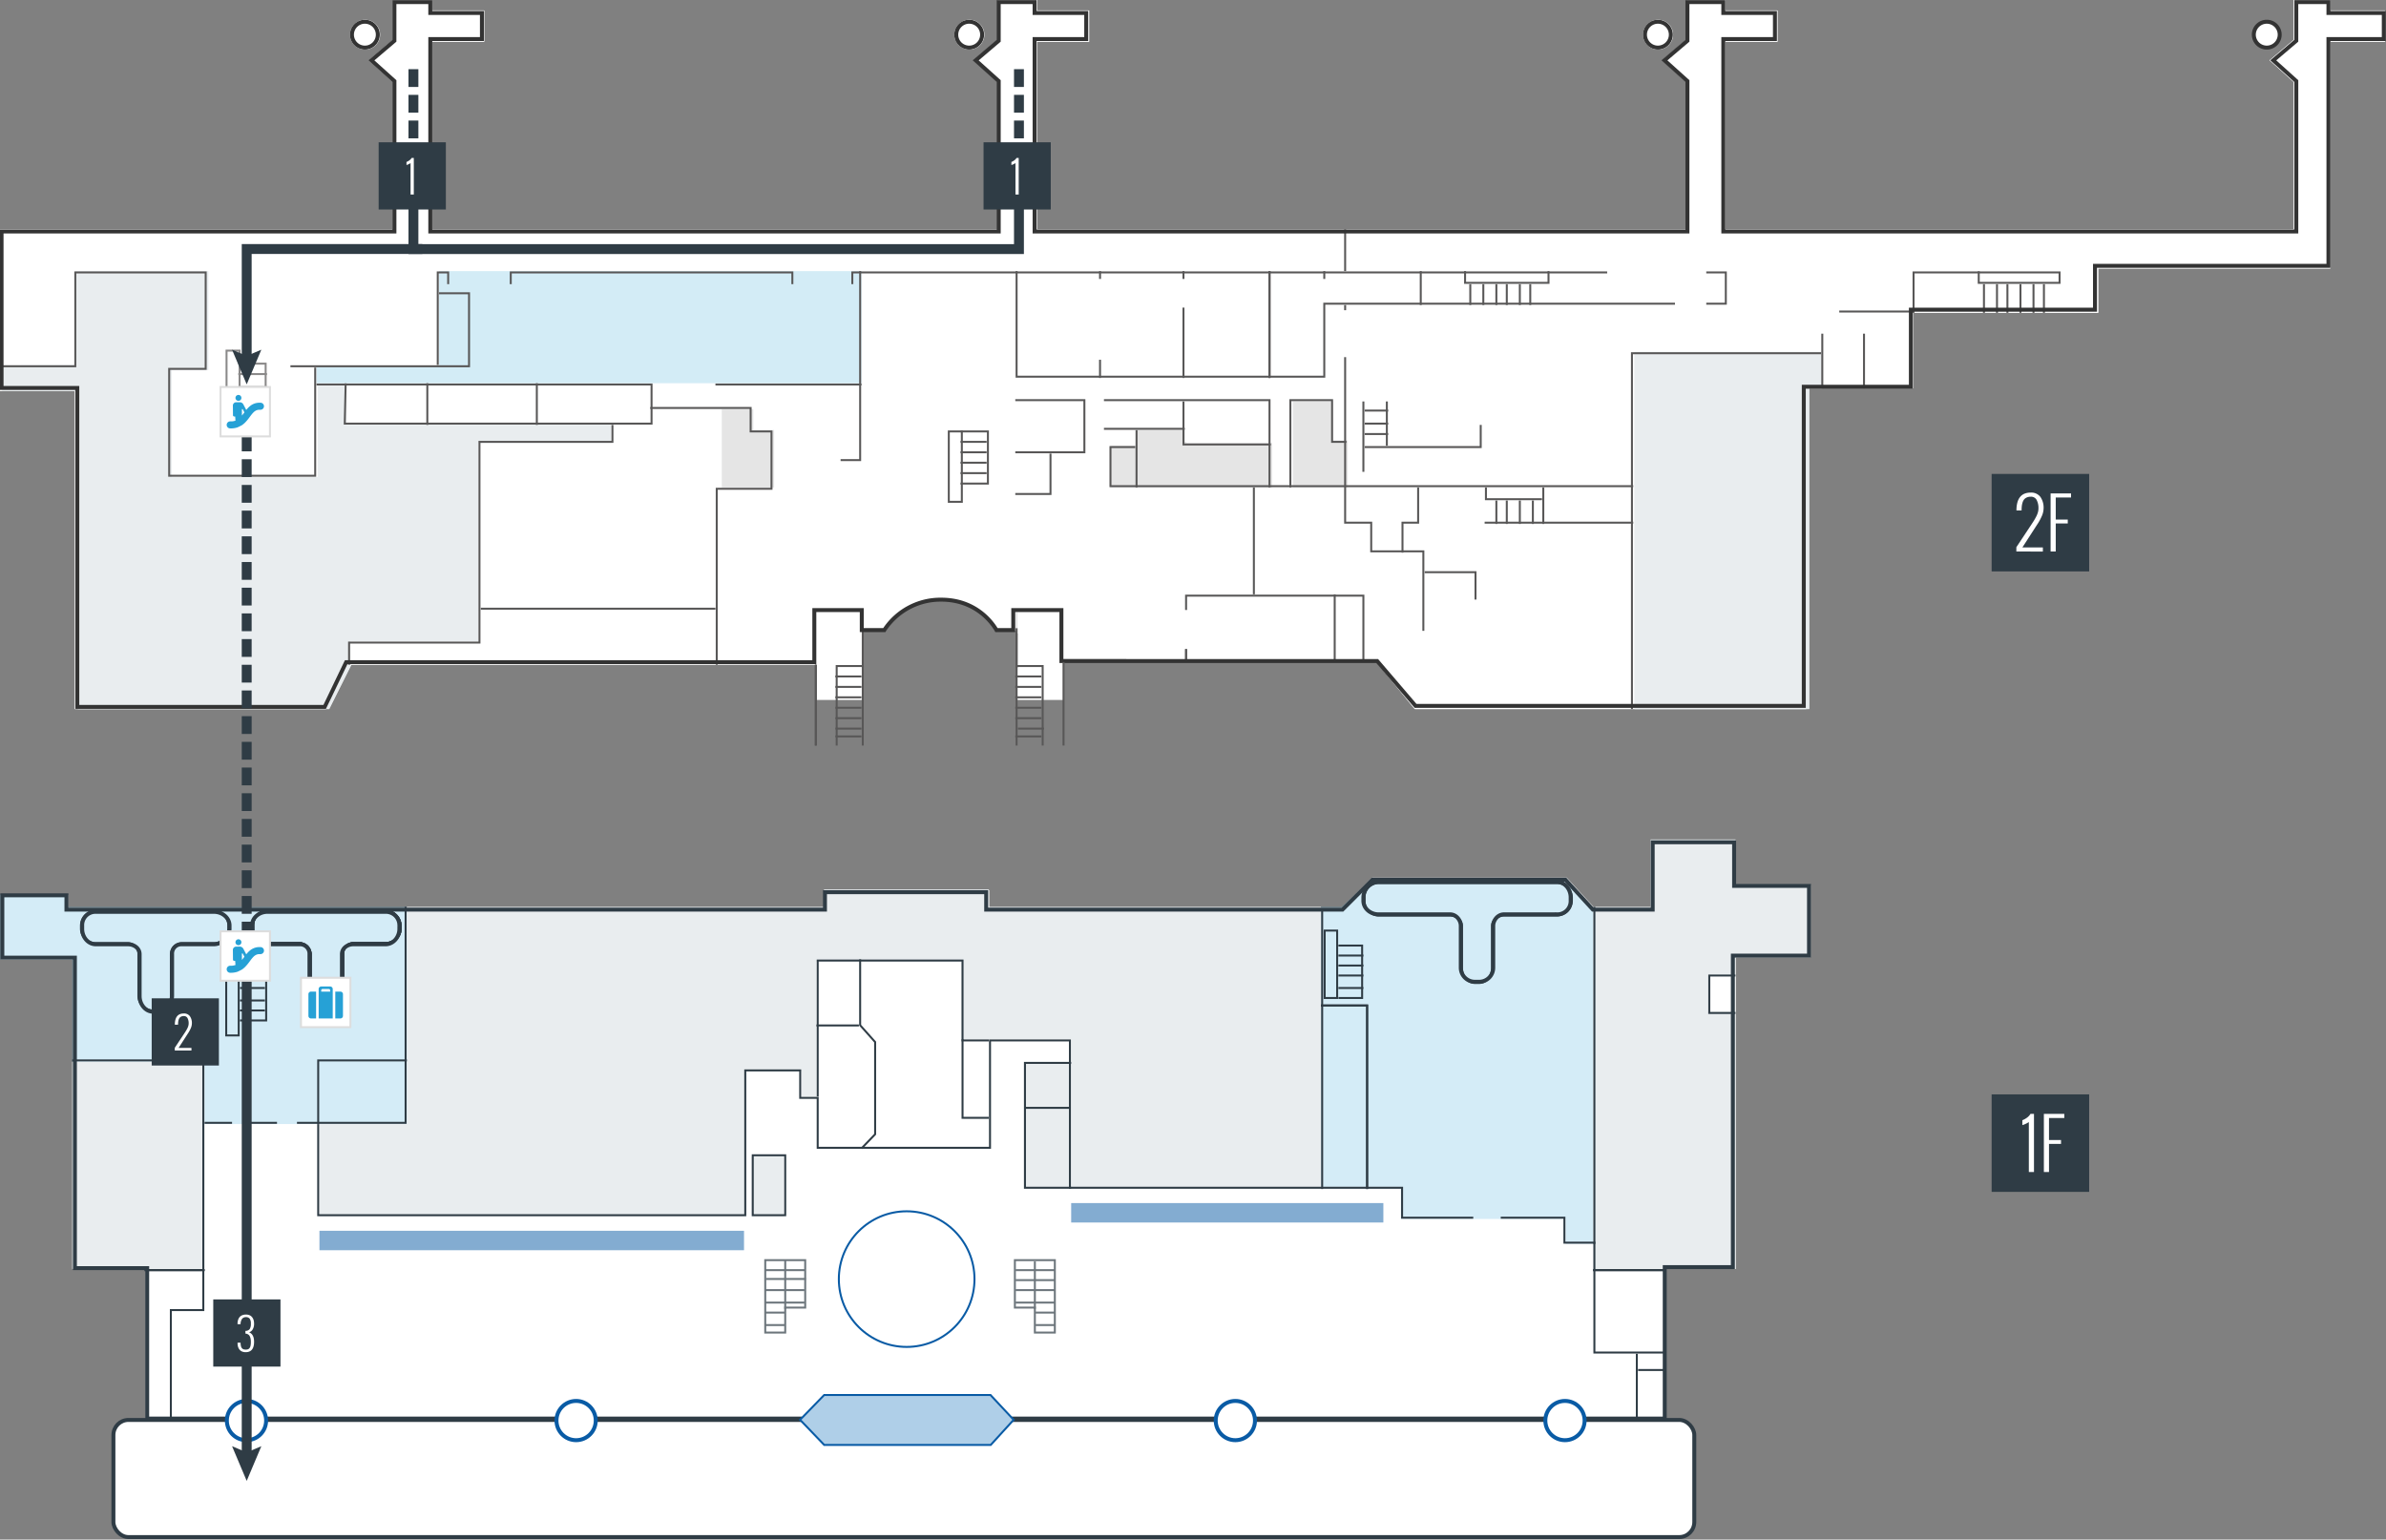<svg xmlns="http://www.w3.org/2000/svg" xmlns:xlink="http://www.w3.org/1999/xlink" viewBox="0 0 1207 779"><rect x="0" y="0" width="1207" height="779" fill="#808080" stroke="none"/><defs><style>.cls-1,.cls-10,.cls-15,.cls-3,.cls-4{fill:#fff;}.cls-1{stroke:#ddd;}.cls-1,.cls-10,.cls-11,.cls-13,.cls-14,.cls-15,.cls-18,.cls-20,.cls-21,.cls-4,.cls-9{stroke-miterlimit:10;}.cls-17,.cls-2,.cls-22{fill:#26a1d6;}.cls-10,.cls-13,.cls-20,.cls-21,.cls-4,.cls-9{stroke:#2f3c45;}.cls-5{fill:#e9edef;}.cls-17,.cls-6{opacity:0.2;}.cls-7{fill:#095ba5;opacity:0.5;}.cls-8{fill:#2f3c45;}.cls-11,.cls-13,.cls-18,.cls-20,.cls-21,.cls-9{fill:none;}.cls-10,.cls-13,.cls-15{stroke-width:2px;}.cls-11,.cls-14,.cls-15{stroke:#095ba5;}.cls-12{opacity:0.7;}.cls-14{fill:#afcfe8;}.cls-16{fill:#e5e5e5;}.cls-18{stroke:#585757;}.cls-19{fill:#333;}.cls-20,.cls-21{stroke-width:5px;}.cls-20{stroke-dasharray:9 4;}.cls-22{fill-rule:evenodd;}</style><symbol id="エスカレーター" data-name="エスカレーター" viewBox="0 0 26 26"><rect class="cls-1" x="0.5" y="0.5" width="25" height="25"/><path class="cls-2" d="M9.562,7.526A1.5,1.5,0,1,0,8.053,6.044,1.5,1.5,0,0,0,9.562,7.526Z"/><path class="cls-2" d="M20.655,8.47h-.447A7.519,7.519,0,0,0,17.369,9,7.78,7.78,0,0,0,15.4,10.176a11.227,11.227,0,0,0-1.342,1.3c-.192.217-.375.437-.553.658l-1.47-2.814a2.028,2.028,0,0,0-1.816-1.089l-.665.006-1.311.012a1.681,1.681,0,0,0-1.5,1.527L6.79,14.8a.656.656,0,0,0,.662.65l.458,0,.141,2.092a6.769,6.769,0,0,1-2.305.371h-.4a1.779,1.779,0,0,0,0,3.557h.4A10.448,10.448,0,0,0,9,20.972c.462-.151,2.21-1.065,2.291-1.12a10.973,10.973,0,0,0,1.584-1.3,21.29,21.29,0,0,0,2.1-2.481l.308-.414c.339-.456.659-.886.977-1.28a11.6,11.6,0,0,1,.91-1.019,4.943,4.943,0,0,1,1.363-.981,3.889,3.889,0,0,1,1.684-.348h.436a1.779,1.779,0,1,0,0-3.557Zm-8.192,5.021-.281.377c-.272.364-.56.74-.856,1.1L11.3,11.926a.244.244,0,0,1,.459-.115l.808,1.544Z"/></symbol></defs><title>domestic_arrival</title><g id="フロア"><polygon class="cls-3" points="73.575 719.095 73.575 642.136 36.949 642.136 36.949 485.693 0.323 485.693 0.323 452.891 34.423 452.891 34.423 459.199 417.102 459.199 417.102 450.367 500.458 450.367 500.458 459.199 678.91 459.199 694.06 444.059 792.537 444.059 806.425 459.199 835.144 459.199 835.144 425.135 878.085 425.135 878.085 447.844 915.974 447.844 915.974 484.431 878.085 484.431 878.085 642.136 842.722 642.136 842.722 719.095 513.057 719.095 501.472 731.712 417.228 731.712 405.044 719.095 73.575 719.095"/><circle class="cls-4" cx="124.691" cy="718.803" r="9.932"/><circle class="cls-3" cx="291.436" cy="718.803" r="9.932"/><circle class="cls-3" cx="624.926" cy="718.803" r="9.932"/><circle class="cls-3" cx="791.67" cy="718.803" r="9.932"/><rect class="cls-5" x="36.527" y="537.196" width="66.958" height="104.859"/><polygon class="cls-5" points="205.818 458.867 205.818 568.78 161.6 568.78 161.6 615.524 377.636 615.524 377.636 542.249 405.43 542.249 405.43 554.883 413.01 554.883 413.01 486.661 486.285 486.661 486.285 525.825 541.873 525.825 541.873 601.627 668.21 601.627 668.21 458.867 500.182 458.867 500.182 450.023 416.8 450.023 416.8 458.867 205.818 458.867"/><polygon class="cls-5" points="834.974 424.756 834.974 458.867 805.916 458.867 805.916 642.055 877.928 642.055 877.928 484.134 915.829 484.134 915.829 447.497 877.928 447.497 877.928 424.756 834.974 424.756"/><rect class="cls-3" x="864.031" y="492.978" width="13.897" height="18.95"/><g class="cls-6"><polygon class="cls-2" points="-0.111 452.55 -0.111 485.398 36.527 485.398 36.527 537.196 103.485 537.196 103.485 568.78 205.818 568.78 205.818 458.867 34 458.867 34 452.55 -0.111 452.55"/><polygon class="cls-2" points="693.846 444.97 678.691 458.867 668.21 458.867 668.21 601.627 708.637 601.627 708.637 616.788 792.019 616.788 792.019 629.421 805.916 629.421 805.916 459.275 791.611 444.97 693.846 444.97"/></g><polygon class="cls-3" points="434.487 518.759 443.331 527.266 443.331 573.93 435.889 581.413 413.01 581.413 413.01 486.661 434.487 486.661 434.487 518.759"/><polygon class="cls-3" points="433.487 486.661 485.285 486.661 485.285 566.253 499.182 566.253 499.182 581.413 435.172 581.413 442.331 573.93 442.331 527.266 433.487 518.759 433.487 486.661"/><rect class="cls-5" x="380.162" y="585.204" width="16.424" height="30.321"/><rect class="cls-5" x="517.869" y="537.196" width="24.004" height="64.432"/><rect class="cls-3" x="828.657" y="685.009" width="13.897" height="34.111"/><rect class="cls-7" x="161.6" y="622.779" width="214.772" height="9.831"/><rect class="cls-7" x="541.873" y="608.756" width="157.921" height="9.831"/><path class="cls-8" d="M876.23,427.177v22.1h37.888v33.256H875.6V640.149H841.135V716.8H511.9l-.6.661-10.992,12.2h-82.52l-11.6-12.242-.592-.625H75.455V640.66H38.888v-157.1H2.178V454.025H32.607v7.25H418.326v-8.84h79.555v8.84H679.519l.586-.586,14.569-14.569h96.8l13.3,14.506.594.649h31.673v-34.1H876.23m2-2H835.039v34.1H806.246L792.354,444.12H693.846l-15.155,15.155H499.881v-8.84H416.326v8.84H34.608v-7.25H.178v33.533h36.71v157.1H73.455V718.8H404.738l12.188,12.866H501.2L512.785,718.8h330.35V642.149H877.6V484.534h38.519V447.278H878.23v-22.1Z"/><line class="cls-9" x1="677.053" y1="493.61" x2="689.687" y2="493.61"/><line class="cls-9" x1="677.053" y1="499.926" x2="689.687" y2="499.926"/><line class="cls-9" x1="677.053" y1="488.556" x2="689.687" y2="488.556"/><line class="cls-9" x1="677.053" y1="483.503" x2="689.687" y2="483.503"/><polyline class="cls-9" points="677.053 478.449 689.055 478.449 689.055 504.98 677.053 504.98"/><rect class="cls-9" x="670.105" y="470.869" width="6.317" height="34.111"/><line class="cls-9" x1="121.383" y1="499.926" x2="134.016" y2="499.926"/><line class="cls-9" x1="117.382" y1="494.873" x2="130.016" y2="494.873"/><line class="cls-9" x1="121.383" y1="506.243" x2="134.016" y2="506.243"/><line class="cls-9" x1="121.383" y1="511.297" x2="134.016" y2="511.297"/><polyline class="cls-9" points="121.383 516.35 134.648 516.35 134.648 489.819 121.383 489.819"/><rect class="cls-9" x="114.434" y="489.819" width="6.317" height="34.111"/><polyline class="cls-9" points="36.527 536.564 102.854 536.564 102.854 662.901 86.43 662.901 86.43 719.12"/><line class="cls-9" x1="73.165" y1="642.687" x2="103.485" y2="642.687"/><polyline class="cls-9" points="150.23 568.148 205.186 568.148 205.186 458.867"/><line class="cls-9" x1="126.226" y1="568.148" x2="140.123" y2="568.148"/><line class="cls-9" x1="103.485" y1="568.148" x2="117.382" y2="568.148"/><polyline class="cls-9" points="205.818 536.564 160.968 536.564 160.968 568.78"/><polyline class="cls-9" points="759.172 616.156 791.388 616.156 791.388 628.79 806.548 628.79 806.548 684.378 842.554 684.378"/><polyline class="cls-9" points="160.968 568.78 160.968 614.893 377.004 614.893 377.004 541.617 404.798 541.617 404.798 555.514 413.642 555.514 413.642 580.782 500.814 580.782 500.814 526.457 541.241 526.457 541.241 600.996 709.269 600.996 709.269 616.156 745.275 616.156"/><polyline class="cls-9" points="413.642 554.883 413.642 486.029 486.917 486.029 486.917 526.457 500.182 526.457"/><polyline class="cls-9" points="500.182 565.621 486.917 565.621 486.917 525.825"/><polyline class="cls-9" points="435.119 485.398 435.119 518.759 442.699 527.266 442.699 573.93 435.812 581.087"/><line class="cls-9" x1="413.01" y1="518.877" x2="434.487" y2="518.877"/><polyline class="cls-9" points="541.873 537.827 518.501 537.827 518.501 561.045 518.501 600.996 541.873 600.996"/><line class="cls-9" x1="541.389" y1="560.568" x2="518.389" y2="560.568"/><line class="cls-9" x1="668.841" y1="459.631" x2="668.841" y2="601.627"/><polyline class="cls-9" points="691.582 601.627 691.582 508.77 668.21 508.77"/><line class="cls-9" x1="806.548" y1="458.867" x2="806.548" y2="629.421"/><line class="cls-9" x1="805.916" y1="642.687" x2="842.554" y2="642.687"/><polyline class="cls-9" points="828.025 685.009 828.025 693.298 828.025 719.12"/><line class="cls-9" x1="842.554" y1="693.221" x2="828.657" y2="693.221"/><rect class="cls-10" x="57.373" y="718.489" width="799.71" height="59.268" rx="7.614" ry="7.614"/><polyline class="cls-9" points="877.928 493.61 864.663 493.61 864.663 512.56 877.928 512.56"/><circle class="cls-11" cx="458.653" cy="647.227" r="34.31"/><path class="cls-9" d="M108.275,460.762H48.513a7.761,7.761,0,0,0-7.564,7.583v1.716a7.37,7.37,0,0,0,7.564,7.125H64.791a5.42,5.42,0,0,1,5.215,5.62v21.238a7.446,7.446,0,0,0,7.529,7.253h1.716a7.144,7.144,0,0,0,7.178-7.253V482.806A5.716,5.716,0,0,1,92,477.186h16.278a7.065,7.065,0,0,0,7.213-7.125v-1.716A7.46,7.46,0,0,0,108.275,460.762Z"/><path class="cls-9" d="M194.979,460.762H135.217a7.363,7.363,0,0,0-7.1,7.583v1.716a6.968,6.968,0,0,0,7.1,7.125h16.278a5.82,5.82,0,0,1,5.683,5.62v21.238a7.047,7.047,0,0,0,7.061,7.253h1.716a7.55,7.55,0,0,0,7.646-7.253V482.806c0-3,2.1-5.62,5.1-5.62h16.278c4.042,0,7.681-3.083,7.681-7.125v-1.716A7.865,7.865,0,0,0,194.979,460.762Z"/><path class="cls-9" d="M194.979,460.762H135.217a7.363,7.363,0,0,0-7.1,7.583v1.716a6.968,6.968,0,0,0,7.1,7.125h16.278a5.82,5.82,0,0,1,5.683,5.62v21.238a7.047,7.047,0,0,0,7.061,7.253h1.716a7.55,7.55,0,0,0,7.646-7.253V482.806c0-3,2.1-5.62,5.1-5.62h16.278c4.042,0,7.681-3.083,7.681-7.125v-1.716A7.865,7.865,0,0,0,194.979,460.762Z"/><path class="cls-9" d="M787.562,446.865H697.369a6.961,6.961,0,0,0-7.051,7.161v1.716a7.293,7.293,0,0,0,7.051,7.546h36.21c3,0,6.011,2.2,6.011,5.2v21.238c0,4.042,2.692,7.675,6.734,7.675h1.716c4.042,0,6.71-3.633,6.71-7.675V468.487c0-3,3.038-5.2,6.035-5.2h26.777a7.775,7.775,0,0,0,7.616-7.546v-1.716A7.446,7.446,0,0,0,787.562,446.865Z"/><g class="cls-12"><line class="cls-9" x1="387.451" y1="647.157" x2="407.665" y2="647.157"/><line class="cls-9" x1="387.055" y1="642.687" x2="407.269" y2="642.687"/><line class="cls-9" x1="386.742" y1="652.794" x2="406.956" y2="652.794"/><line class="cls-9" x1="386.742" y1="659.11" x2="406.956" y2="659.11"/><line class="cls-9" x1="386.742" y1="664.164" x2="396.849" y2="664.164"/><line class="cls-9" x1="386.742" y1="670.481" x2="396.849" y2="670.481"/><polygon class="cls-9" points="397.218 661.637 407.325 661.637 407.325 637.633 387.111 637.633 387.111 674.271 397.218 674.271 397.218 661.637"/><line class="cls-9" x1="397.218" y1="637.792" x2="397.218" y2="662.269"/></g><g class="cls-12"><line class="cls-9" x1="533.976" y1="647.74" x2="513.763" y2="647.74"/><line class="cls-9" x1="533.976" y1="642.687" x2="513.763" y2="642.687"/><line class="cls-9" x1="533.976" y1="652.794" x2="513.763" y2="652.794"/><line class="cls-9" x1="533.976" y1="659.11" x2="513.763" y2="659.11"/><line class="cls-9" x1="533.976" y1="664.164" x2="523.87" y2="664.164"/><line class="cls-9" x1="533.976" y1="670.481" x2="523.87" y2="670.481"/><polygon class="cls-9" points="523.501 661.637 513.394 661.637 513.394 637.633 533.608 637.633 533.608 674.271 523.501 674.271 523.501 661.637"/><line class="cls-9" x1="523.501" y1="638.265" x2="523.501" y2="662.269"/></g><line class="cls-9" x1="73.165" y1="642.687" x2="103.485" y2="642.687"/><polyline class="cls-9" points="691.582 601.627 691.582 508.77 668.21 508.77"/><line class="cls-9" x1="805.916" y1="642.687" x2="842.554" y2="642.687"/><path class="cls-13" d="M108.275,461.394H48.513a6.692,6.692,0,0,0-6.932,6.951v1.716c0,4.042,2.89,7.756,6.932,7.756H64.791c3,0,5.847,1.992,5.847,4.988v21.238c0,4.042,2.856,7.885,6.9,7.885h1.716a8.254,8.254,0,0,0,7.81-7.885V482.806A4.667,4.667,0,0,1,92,477.818h16.278a8.168,8.168,0,0,0,7.844-7.756v-1.716C116.119,464.3,112.317,461.394,108.275,461.394Z"/><path class="cls-9" d="M194.979,460.762H135.217a7.363,7.363,0,0,0-7.1,7.583v1.716a6.968,6.968,0,0,0,7.1,7.125h16.278a5.82,5.82,0,0,1,5.683,5.62v21.238a7.047,7.047,0,0,0,7.061,7.253h1.716a7.55,7.55,0,0,0,7.646-7.253V482.806c0-3,2.1-5.62,5.1-5.62h16.278c4.042,0,7.681-3.083,7.681-7.125v-1.716A7.865,7.865,0,0,0,194.979,460.762Z"/><path class="cls-13" d="M194.979,461.394H135.217c-4.042,0-7.728,2.909-7.728,6.951v1.716a8.062,8.062,0,0,0,7.728,7.756h16.278a4.759,4.759,0,0,1,5.052,4.988v21.238a8.149,8.149,0,0,0,7.693,7.885h1.716c4.042,0,7.015-3.843,7.015-7.885V482.806c0-3,2.734-4.988,5.73-4.988h16.278c4.042,0,7.049-3.714,7.049-7.756v-1.716A6.787,6.787,0,0,0,194.979,461.394Z"/><path class="cls-13" d="M787.562,446.233H697.369a8.055,8.055,0,0,0-7.682,7.793v1.716c0,4.042,3.64,6.915,7.682,6.915h36.21c3,0,5.379,2.833,5.379,5.83v21.238a7.129,7.129,0,0,0,7.366,7.043h1.716a7.108,7.108,0,0,0,7.342-7.043V468.487c0-3,2.407-5.83,5.4-5.83h26.777a6.7,6.7,0,0,0,6.984-6.915v-1.716C794.546,449.984,791.6,446.233,787.562,446.233Z"/><polygon class="cls-14" points="512.785 718.413 501.046 705.855 416.928 705.855 404.738 718.413 416.926 731.122 501.197 731.122 512.785 718.413"/><rect class="cls-9" x="380.794" y="584.572" width="16.424" height="30.321"/><circle class="cls-15" cx="124.691" cy="718.803" r="9.932"/><circle class="cls-15" cx="291.436" cy="718.803" r="9.932"/><circle class="cls-15" cx="624.926" cy="718.803" r="9.932"/><circle class="cls-15" cx="791.67" cy="718.803" r="9.932"/><rect class="cls-3" x="412.605" y="307.047" width="23.631" height="47.13"/><rect class="cls-3" x="514.306" y="307.047" width="23.631" height="47.13"/><circle class="cls-3" cx="1146.681" cy="17.542" r="6.801"/><path class="cls-3" d="M1178.707,5.281V.005h-18.466V20.163l-12.175,10.35,12.175,10.956v74.609H872.7V21.109h26.38V5.281H872.7V.005H852.91V20.163l-12.175,10.35L852.91,41.469v74.609H524.474V21.109h26.38V5.281h-26.38V.005H504.689V20.163l-12.175,10.35,12.175,10.956v74.609H218.462V21.109h26.38V5.281h-26.38V.005H198.677V20.163L186.5,30.513l12.175,10.956v74.609H-.494v81.779H37.757v160.92H164.878l10.871-22.423H412.358v-26.38h22.423v9.233h13.124a32.987,32.987,0,0,1,28.241-15.391c19.725,0,27.345,15.391,27.345,15.391h10.431v-9.233h22.423v25.061H696.2l19.418,23.742h197.97V196.539h54.08V158.287h93.65V135.864h117.393V21.109h27.7V5.281Z"/><circle class="cls-3" cx="838.678" cy="17.542" r="7.542"/><circle class="cls-3" cx="490.282" cy="17.542" r="7.542"/><circle class="cls-3" cx="184.584" cy="17.542" r="7.542"/><path class="cls-3" d="M1178.874,5.281V.005h-18.466V20.163l-12.175,10.35,12.175,10.956v74.609H872.862V21.109h26.38V5.281h-26.38V.005H853.076V20.163L840.9,30.513l12.175,10.956v74.609H524.641V21.109h26.38V5.281h-26.38V.005H504.856V20.163l-12.175,10.35,12.175,10.956v74.609H218.629V21.109h26.38V5.281h-26.38V.005H198.844V20.163l-12.175,10.35,12.175,10.956v74.609H-.328v81.779H37.924v160.92H165.045l10.871-22.423H412.525v-26.38h22.423v9.233h13.124a32.987,32.987,0,0,1,28.241-15.391c19.725,0,27.345,15.391,27.345,15.391h10.431v-9.233h22.423v25.061H696.364l19.418,23.742h197.97V196.539h54.08V158.287h93.65V135.864h117.393V21.109h27.7V5.281Z"/><circle class="cls-3" cx="838.845" cy="17.542" r="7.542"/><circle class="cls-3" cx="490.448" cy="17.542" r="7.542"/><circle class="cls-3" cx="184.75" cy="17.542" r="7.542"/><polygon class="cls-5" points="1.152 184.801 1.152 197.858 39.404 197.858 39.404 358.778 166.525 358.778 177.9 336.057 177.9 324.483 243.851 324.483 243.851 224.238 309.802 224.238 309.802 215.005 175.262 215.005 175.262 195.22 160.753 195.22 160.753 241.385 86.888 241.385 86.888 187.306 105.354 187.306 105.354 137.183 38.085 137.183 38.085 184.667 1.152 184.801"/><polygon class="cls-5" points="574.925 225.557 561.734 225.557 561.734 246.661 643.513 246.661 643.513 224.238 599.986 224.238 599.986 217.643 574.925 217.643 574.925 225.557"/><polygon class="cls-5" points="654.066 203.134 654.066 246.661 681.765 246.661 681.765 222.919 673.851 222.919 673.851 203.134 654.066 203.134"/><polygon class="cls-5" points="826.857 178.072 921.826 178.072 921.826 196.539 915.231 196.539 915.231 358.778 826.857 358.778 826.857 178.072"/><polygon class="cls-5" points="365.201 207.091 365.201 246.661 391.581 246.661 391.581 217.643 381.029 217.643 381.029 207.091 365.201 207.091"/><polygon class="cls-5" points="1.152 184.801 1.152 197.858 39.404 197.858 39.404 358.778 166.525 358.778 177.9 336.057 177.9 324.483 243.851 324.483 243.851 224.238 309.802 224.238 309.802 215.005 175.262 215.005 175.262 195.22 160.753 195.22 160.753 241.385 86.888 241.385 86.888 187.306 105.354 187.306 105.354 137.183 38.085 137.183 38.085 184.667 1.152 184.801"/><polygon class="cls-16" points="574.925 225.557 561.734 225.557 561.734 246.661 643.513 246.661 643.513 224.238 599.986 224.238 599.986 217.643 574.925 217.643 574.925 225.557"/><polygon class="cls-16" points="654.066 203.134 654.066 246.661 681.765 246.661 681.765 222.919 673.851 222.919 673.851 203.134 654.066 203.134"/><polygon class="cls-5" points="826.857 178.072 921.826 178.072 921.826 196.539 915.231 196.539 915.231 358.778 826.857 358.778 826.857 178.072"/><polygon class="cls-16" points="365.201 207.091 365.201 246.661 391.581 246.661 391.581 217.643 381.029 217.643 381.029 207.091 365.201 207.091"/><polygon class="cls-17" points="160.107 185.434 160.107 193.901 435.781 193.901 435.781 137.183 222.101 137.183 222.101 185.462 160.107 185.434"/><polygon class="cls-3" points="241.886 308.655 241.886 324.483 177.254 324.483 177.254 336.354 361.916 336.354 361.916 308.655 241.886 308.655"/><polygon class="cls-3" points="328.941 207.091 364.554 207.091 364.554 246.661 361.916 246.661 361.916 308.655 241.886 308.655 241.886 224.238 309.156 224.238 309.156 215.005 328.941 215.005 328.941 207.091"/><polygon class="cls-3" points="513.603 136.523 513.603 190.603 670.566 190.603 670.566 153.671 718.051 153.671 718.051 136.523 513.603 136.523"/><rect class="cls-3" x="599.34" y="202.474" width="43.528" height="21.104"/><polyline class="cls-18" points="825.551 358.778 825.551 178.732 921.18 178.732"/><line class="cls-18" x1="921.839" y1="168.839" x2="921.839" y2="196.539"/><line class="cls-18" x1="942.944" y1="168.839" x2="942.944" y2="196.539"/><line class="cls-18" x1="514.263" y1="320.526" x2="514.263" y2="337.673"/><g class="cls-12"><line class="cls-18" x1="120.536" y1="195.879" x2="135.045" y2="195.879"/><line class="cls-18" x1="120.536" y1="189.284" x2="135.045" y2="189.284"/><line class="cls-18" x1="120.536" y1="201.155" x2="135.045" y2="201.155"/><line class="cls-18" x1="120.536" y1="207.75" x2="135.045" y2="207.75"/><polyline class="cls-18" points="120.536 214.345 134.386 214.345 134.386 184.008 120.536 184.008"/><rect class="cls-18" x="114.601" y="177.413" width="6.595" height="36.932"/></g><polyline class="cls-18" points="485.904 244.683 499.754 244.683 499.754 218.302 485.904 218.302"/><rect class="cls-18" x="479.968" y="218.302" width="6.595" height="35.613"/><polyline class="cls-18" points="741.134 137.183 741.134 143.118 776.477 143.118 783.342 143.118 783.342 137.183"/><line class="cls-18" x1="774.109" y1="143.778" x2="774.109" y2="154.33"/><line class="cls-18" x1="768.833" y1="143.778" x2="768.833" y2="154.33"/><line class="cls-18" x1="762.238" y1="143.778" x2="762.238" y2="154.33"/><line class="cls-18" x1="756.962" y1="143.778" x2="756.962" y2="154.33"/><line class="cls-18" x1="750.367" y1="143.778" x2="750.367" y2="154.33"/><line class="cls-18" x1="743.772" y1="143.778" x2="743.772" y2="154.33"/><polyline class="cls-18" points="1000.98 137.183 1000.98 143.118 1041.87 143.118 1041.87 137.842 968.005 137.842 968.005 158.287"/><line class="cls-18" x1="1033.956" y1="143.778" x2="1033.956" y2="158.287"/><line class="cls-18" x1="1028.68" y1="143.778" x2="1028.68" y2="158.287"/><line class="cls-18" x1="1022.085" y1="143.778" x2="1022.085" y2="158.287"/><line class="cls-18" x1="1015.489" y1="143.778" x2="1015.489" y2="158.287"/><line class="cls-18" x1="1010.213" y1="143.778" x2="1010.213" y2="158.287"/><line class="cls-18" x1="1003.618" y1="143.778" x2="1003.618" y2="158.287"/><polyline class="cls-18" points="751.686 246.661 751.686 252.597 780.045 252.597"/><line class="cls-18" x1="775.428" y1="253.256" x2="775.428" y2="265.128"/><line class="cls-18" x1="768.833" y1="253.256" x2="768.833" y2="265.128"/><line class="cls-18" x1="762.238" y1="253.256" x2="762.238" y2="265.128"/><line class="cls-18" x1="756.962" y1="253.256" x2="756.962" y2="265.128"/><line class="cls-18" x1="780.704" y1="246.661" x2="780.704" y2="265.128"/><polyline class="cls-18" points="0.506 185.327 38.098 185.327 38.098 137.842 104.049 137.842 104.049 186.646 85.582 186.646 85.582 240.726 159.447 240.726 159.447 185.986"/><polyline class="cls-18" points="146.917 185.327 237.269 185.327 237.269 148.394 222.101 148.394"/><polyline class="cls-18" points="226.717 143.778 226.717 137.842 221.441 137.842 221.441 184.667"/><polyline class="cls-18" points="435.122 137.183 435.122 232.812 425.229 232.812"/><polyline class="cls-18" points="431.165 143.778 431.165 137.842 813.02 137.842"/><polyline class="cls-18" points="160.107 194.56 329.6 194.56 329.6 214.345 174.393 214.345 174.863 193.965"/><polyline class="cls-18" points="176.594 336.354 176.594 325.143 242.545 325.143 242.545 223.578 309.815 223.578 309.815 215.005"/><polyline class="cls-18" points="328.941 206.431 379.723 206.431 379.723 218.302 390.275 218.302 390.275 247.321 362.576 247.321 362.576 336.354"/><line class="cls-18" x1="243.205" y1="307.996" x2="361.916" y2="307.996"/><line class="cls-18" x1="216.165" y1="193.901" x2="216.165" y2="215.005"/><line class="cls-18" x1="271.564" y1="193.901" x2="271.564" y2="215.005"/><polyline class="cls-18" points="258.374 143.778 258.374 137.842 400.827 137.842 400.827 143.778"/><line class="cls-18" x1="361.916" y1="194.56" x2="435.781" y2="194.56"/><polyline class="cls-18" points="514.263 137.183 514.263 190.603 669.907 190.603 669.907 153.671 847.315 153.671"/><polyline class="cls-18" points="863.143 153.671 873.036 153.671 873.036 137.842 863.143 137.842"/><line class="cls-18" x1="556.471" y1="137.183" x2="556.471" y2="141.14"/><line class="cls-18" x1="556.471" y1="182.029" x2="556.471" y2="191.263"/><line class="cls-18" x1="598.68" y1="137.183" x2="598.68" y2="141.14"/><line class="cls-18" x1="669.907" y1="137.183" x2="669.907" y2="141.14"/><line class="cls-18" x1="680.459" y1="154.33" x2="680.459" y2="156.968"/><polyline class="cls-18" points="680.459 180.71 680.459 264.468 693.649 264.468 693.649 278.977 720.03 278.977 720.03 319.207"/><line class="cls-18" x1="598.68" y1="155.649" x2="598.68" y2="191.263"/><line class="cls-18" x1="642.208" y1="137.183" x2="642.208" y2="191.263"/><line class="cls-18" x1="718.711" y1="137.183" x2="718.711" y2="154.33"/><line class="cls-18" x1="680.459" y1="116.079" x2="680.459" y2="137.183"/><polyline class="cls-18" points="513.603 202.474 548.557 202.474 548.557 228.855 531.361 228.855 513.603 228.855"/><polyline class="cls-18" points="513.603 249.959 531.41 249.959 531.41 229.514"/><polyline class="cls-18" points="558.45 202.474 642.208 202.474 642.208 246.661"/><line class="cls-18" x1="558.45" y1="216.983" x2="599.34" y2="216.983"/><polyline class="cls-18" points="598.68 203.134 598.68 224.897 642.867 224.897"/><line class="cls-18" x1="574.938" y1="217.643" x2="574.938" y2="246.661"/><polyline class="cls-18" points="574.278 226.217 561.748 226.217 561.748 246.002 826.21 246.002"/><polyline class="cls-18" points="681.119 223.578 673.864 223.578 673.864 202.474 652.76 202.474 652.76 246.661"/><polyline class="cls-18" points="717.392 246.661 717.392 264.468 709.477 264.468 709.477 279.637"/><polyline class="cls-18" points="720.689 289.529 746.41 289.529 746.41 303.379"/><line class="cls-18" x1="751.027" y1="264.468" x2="826.21" y2="264.468"/><line class="cls-18" x1="634.293" y1="246.661" x2="634.293" y2="300.741"/><line class="cls-18" x1="599.999" y1="328.44" x2="599.999" y2="335.035"/><polyline class="cls-18" points="599.999 308.655 599.999 301.401 689.692 301.401 689.692 333.716"/><line class="cls-18" x1="675.183" y1="335.035" x2="675.183" y2="300.741"/><line class="cls-18" x1="930.413" y1="157.628" x2="967.345" y2="157.628"/><line class="cls-18" x1="514.263" y1="317.888" x2="514.263" y2="337.673"/><line class="cls-18" x1="436.441" y1="317.888" x2="436.441" y2="337.673"/><line class="cls-18" x1="485.904" y1="228.855" x2="499.094" y2="228.855"/><line class="cls-18" x1="485.904" y1="223.578" x2="499.094" y2="223.578"/><line class="cls-18" x1="485.904" y1="234.131" x2="499.094" y2="234.131"/><line class="cls-18" x1="485.904" y1="239.407" x2="499.094" y2="239.407"/><line class="cls-18" x1="642.208" y1="137.183" x2="642.208" y2="191.263"/><line class="cls-18" x1="701.563" y1="203.134" x2="701.563" y2="225.557"/><polyline class="cls-18" points="690.352 226.217 749.048 226.217 749.048 215.005"/><line class="cls-18" x1="702.223" y1="219.621" x2="690.352" y2="219.621"/><line class="cls-18" x1="702.223" y1="214.345" x2="690.352" y2="214.345"/><line class="cls-18" x1="702.223" y1="207.75" x2="690.352" y2="207.75"/><line class="cls-18" x1="689.692" y1="203.134" x2="689.692" y2="238.747"/><line class="cls-18" x1="599.999" y1="328.44" x2="599.999" y2="335.035"/><path class="cls-19" d="M1146.681,12a5.542,5.542,0,1,1-5.542,5.542A5.548,5.548,0,0,1,1146.681,12m0-2a7.542,7.542,0,1,0,7.542,7.542A7.542,7.542,0,0,0,1146.681,10Z"/><path class="cls-19" d="M1176.886,2.075V7.554h28V18.773h-28V133.521h-118.1V155.7H965.652v39H911.474V356.17H716.536l-18.819-22-.6-.7H537.935V307.713H511.58v10.11h-6.919c-2.255-3.732-10.726-15.391-28.515-15.391a34.858,34.858,0,0,0-29.356,15.391h-9.85v-10.11h-26v26.344H174.491l-.545,1.134L163.62,356.683H40.1V195.307H1.787V118.124H200.527V40.579l-.662-.6-10.476-9.427,10.433-8.869.7-.6V2.075h16.148V7.554h26.117V18.773H216.674v99.352h289.55V40.579l-.662-.6-10.476-9.427,10.433-8.869.7-.6V2.075h16.148V7.554h26.116V18.773H522.372v99.352H854.621V40.579l-.662-.6-10.476-9.427,10.433-8.869.7-.6V2.075h16.148V7.554h26.116V18.773H870.768v99.352h291.856V40.579l-.662-.6-10.476-9.427,10.433-8.869.7-.6V2.075h14.262m2-2h-18.262V20.163l-12.175,10.35,12.175,10.956v74.655H872.768V20.773h26.116V5.554H872.768V.075H852.621V20.163l-12.175,10.35,12.175,10.956v74.655H524.372V20.773h26.116V5.554H524.372V.075H504.225V20.163L492.05,30.513l12.175,10.956v74.655H218.674V20.773h26.117V5.554H218.674V.075H198.527V20.163l-12.175,10.35,12.175,10.956v74.655H-.213v81.183H38.1V358.683H164.878l10.871-22.626H412.942V309.713h22v10.11h12.965a32.987,32.987,0,0,1,28.241-15.391c19.725,0,27.345,15.391,27.345,15.391H513.58v-10.11h22.354v25.761H696.2l19.417,22.7h197.86V196.7h54.178v-39h93.138V135.521h118.1V20.773h28V5.554h-28V.075Z"/><path class="cls-19" d="M838.678,12a5.542,5.542,0,1,1-5.542,5.542A5.548,5.548,0,0,1,838.678,12m0-2a7.542,7.542,0,1,0,7.542,7.542A7.541,7.541,0,0,0,838.678,10Z"/><path class="cls-19" d="M490.282,12a5.542,5.542,0,1,1-5.542,5.542A5.548,5.548,0,0,1,490.282,12m0-2a7.542,7.542,0,1,0,7.542,7.542A7.542,7.542,0,0,0,490.282,10Z"/><path class="cls-19" d="M184.584,12a5.542,5.542,0,1,1-5.542,5.542A5.548,5.548,0,0,1,184.584,12m0-2a7.542,7.542,0,1,0,7.542,7.542A7.542,7.542,0,0,0,184.584,10Z"/><line class="cls-18" x1="422.591" y1="363.394" x2="435.781" y2="363.394"/><line class="cls-18" x1="422.591" y1="368.67" x2="435.781" y2="368.67"/><line class="cls-18" x1="526.794" y1="363.394" x2="513.603" y2="363.394"/><line class="cls-18" x1="528.113" y1="368.67" x2="514.922" y2="368.67"/><line class="cls-18" x1="422.591" y1="372.627" x2="435.781" y2="372.627"/><line class="cls-18" x1="526.794" y1="372.627" x2="513.603" y2="372.627"/><polyline class="cls-18" points="436.441 377.244 436.441 337.014 423.251 337.014 423.251 377.244"/><line class="cls-18" x1="422.591" y1="347.566" x2="435.781" y2="347.566"/><line class="cls-18" x1="422.591" y1="342.29" x2="435.781" y2="342.29"/><line class="cls-18" x1="422.591" y1="352.842" x2="435.781" y2="352.842"/><line class="cls-18" x1="422.591" y1="358.118" x2="435.781" y2="358.118"/><line class="cls-18" x1="412.699" y1="336.354" x2="412.699" y2="377.244"/><polyline class="cls-18" points="514.263 377.244 514.263 337.014 527.453 337.014 527.453 377.244"/><line class="cls-18" x1="526.794" y1="347.566" x2="513.603" y2="347.566"/><line class="cls-18" x1="526.794" y1="342.29" x2="513.603" y2="342.29"/><line class="cls-18" x1="526.794" y1="352.842" x2="513.603" y2="352.842"/><line class="cls-18" x1="526.794" y1="358.118" x2="513.603" y2="358.118"/><line class="cls-18" x1="538.005" y1="335.035" x2="538.005" y2="377.244"/><line class="cls-18" x1="412.699" y1="336.354" x2="412.699" y2="377.244"/><rect class="cls-8" x="1007.508" y="553.757" width="49.333" height="49.333"/><path class="cls-3" d="M1026.323,593.028V567.77a11.935,11.935,0,0,1-1.709.939,8.693,8.693,0,0,1-1.572.581v-2.461a10.015,10.015,0,0,0,2.221-1.2,6.433,6.433,0,0,0,1.9-2.009h1.761v29.412Z"/><path class="cls-3" d="M1033.927,593.028V563.616h10.339V565.7h-7.741v11.143h6.084v1.966h-6.084v14.219Z"/><rect class="cls-8" x="1007.508" y="239.801" width="49.333" height="49.333"/><path class="cls-3" d="M1020.007,279.073v-2.187l7.9-11.912q.683-1.042,1.119-1.751t1.008-1.812a11.4,11.4,0,0,0,.863-2.128,7.165,7.165,0,0,0,.291-1.948,8.788,8.788,0,0,0-.932-4.384,3.172,3.172,0,0,0-2.965-1.615,4.851,4.851,0,0,0-2.025.393,3.566,3.566,0,0,0-1.351,1.008,4.723,4.723,0,0,0-.777,1.572,9.886,9.886,0,0,0-.385,1.872,20.938,20.938,0,0,0-.094,2.11h-2.6V257.9q.17-8.647,7.194-8.647a5.771,5.771,0,0,1,4.889,2.145,9.537,9.537,0,0,1,1.641,5.921,10.106,10.106,0,0,1-1,4.042,25.892,25.892,0,0,1-2.316,4.162l-7.4,11.467h10.356v2.085Z"/><path class="cls-3" d="M1037.336,279.073V249.661h10.339v2.085h-7.741v11.143h6.084v1.965h-6.084v14.219Z"/></g><g id="矢印"><line class="cls-20" x1="515.456" y1="35" x2="515.456" y2="73"/><line class="cls-20" x1="209.139" y1="35" x2="209.139" y2="73"/><polyline class="cls-21" points="515.456 77.667 515.456 126.037 209.139 126.037 209.139 77.667"/><polyline class="cls-21" points="213.631 126 124.798 126 124.798 182.561"/><polygon class="cls-8" points="117.391 176.943 124.798 180.09 132.204 176.943 124.798 194.5 117.391 176.943"/><line class="cls-20" x1="124.798" y1="219.379" x2="124.798" y2="494.5"/><line class="cls-21" x1="124.798" y1="495.625" x2="124.798" y2="737.394"/><polygon class="cls-8" points="117.391 731.777 124.798 734.923 132.204 731.777 124.798 749.333 117.391 731.777"/></g><g id="場所アイコン"><rect class="cls-1" x="111.564" y="471.249" width="25" height="25"/><path class="cls-2" d="M120.626,478.275a1.5,1.5,0,1,0-1.509-1.481A1.5,1.5,0,0,0,120.626,478.275Z"/><path class="cls-2" d="M131.719,479.219h-.447a7.519,7.519,0,0,0-2.84.535,7.78,7.78,0,0,0-1.968,1.171,11.227,11.227,0,0,0-1.342,1.3c-.192.217-.375.437-.553.658l-1.47-2.814a2.028,2.028,0,0,0-1.816-1.089l-.665.006-1.311.012a1.681,1.681,0,0,0-1.5,1.527l.046,5.026a.656.656,0,0,0,.662.65l.458,0,.141,2.092a6.769,6.769,0,0,1-2.305.371h-.4a1.779,1.779,0,0,0,0,3.557h.4a10.448,10.448,0,0,0,3.26-.494c.462-.151,2.21-1.065,2.291-1.12a10.973,10.973,0,0,0,1.584-1.3,21.29,21.29,0,0,0,2.1-2.481l.308-.414c.339-.456.659-.886.977-1.28a11.6,11.6,0,0,1,.91-1.019,4.943,4.943,0,0,1,1.363-.981,3.889,3.889,0,0,1,1.684-.348h.436a1.779,1.779,0,1,0,0-3.557Zm-8.192,5.021-.281.377c-.272.364-.56.74-.856,1.1l-.028-3.045a.244.244,0,0,1,.459-.115l.808,1.544Z"/><use width="26" height="26" transform="translate(111.064 195.306)" xlink:href="#エスカレーター"/><rect class="cls-1" x="152.259" y="494.749" width="25" height="25"/><path class="cls-22" d="M172.2,515.336h-2.588V501.75H172.2a1.294,1.294,0,0,1,1.294,1.294v11A1.294,1.294,0,0,1,172.2,515.336Zm-11-13.586h0v-1.294a1.294,1.294,0,0,1,1.294-1.294h4.529a1.294,1.294,0,0,1,1.294,1.294v14.88H161.2Zm1.294,0h4.529V501.1a.647.647,0,0,0-.647-.647h-3.235a.647.647,0,0,0-.647.647Zm-6.469,12.292v-11a1.294,1.294,0,0,1,1.294-1.294h2.588v13.586h-2.588A1.294,1.294,0,0,1,156.025,514.042Z"/></g><g id="番号"><rect class="cls-8" x="191.548" y="72" width="34" height="34"/><path class="cls-3" d="M207.694,98.412V82.535a7.44,7.44,0,0,1-1.074.591,5.481,5.481,0,0,1-.988.365V81.944a6.335,6.335,0,0,0,1.4-.757,4.05,4.05,0,0,0,1.192-1.263h1.106V98.412Z"/><rect class="cls-8" x="497.548" y="72" width="34" height="34"/><path class="cls-3" d="M513.694,98.412V82.535a7.44,7.44,0,0,1-1.074.591,5.481,5.481,0,0,1-.988.365V81.944a6.335,6.335,0,0,0,1.4-.757,4.05,4.05,0,0,0,1.192-1.263h1.106V98.412Z"/><rect class="cls-8" x="76.736" y="505.151" width="34" height="34"/><path class="cls-3" d="M88.413,531.563v-1.375l4.963-7.487q.429-.655.7-1.1t.633-1.139a7.171,7.171,0,0,0,.543-1.338,4.482,4.482,0,0,0,.183-1.225,5.529,5.529,0,0,0-.585-2.756,2,2,0,0,0-1.864-1.015,3.037,3.037,0,0,0-1.272.247,2.25,2.25,0,0,0-.85.634,2.987,2.987,0,0,0-.488.988,6.276,6.276,0,0,0-.242,1.177,13.228,13.228,0,0,0-.059,1.326H88.446v-.247q.107-5.436,4.522-5.436a3.625,3.625,0,0,1,3.072,1.349,5.992,5.992,0,0,1,1.031,3.722,6.36,6.36,0,0,1-.628,2.54,16.308,16.308,0,0,1-1.456,2.616l-4.651,7.208h6.51v1.311Z"/><rect class="cls-8" x="107.881" y="657.5" width="34" height="34"/><path class="cls-3" d="M120.17,679.669v-.279H121.7a8.042,8.042,0,0,0,.2,1.783,2.33,2.33,0,0,0,.542,1.074,1.877,1.877,0,0,0,.821.511,4.158,4.158,0,0,0,1.145.134,2.9,2.9,0,0,0,1.059-.172,1.879,1.879,0,0,0,.773-.6,2.849,2.849,0,0,0,.5-1.2,9.777,9.777,0,0,0,.161-1.938,8.656,8.656,0,0,0-.135-1.616,4.428,4.428,0,0,0-.439-1.273,2.287,2.287,0,0,0-.854-.9,3.029,3.029,0,0,0-1.321-.393v-1.386a2.66,2.66,0,0,0,2.148-.876,4.8,4.8,0,0,0,.6-2.776,4.055,4.055,0,0,0-.612-2.54,2.276,2.276,0,0,0-1.869-.747,2.372,2.372,0,0,0-1.95.838,4.67,4.67,0,0,0-.768,2.718H120.16v-.269a6.274,6.274,0,0,1,.226-1.719,4.556,4.556,0,0,1,.709-1.456,3.258,3.258,0,0,1,1.338-1.041,4.89,4.89,0,0,1,2.014-.382,4.575,4.575,0,0,1,1.568.253,3.344,3.344,0,0,1,1.16.682,3.793,3.793,0,0,1,.773,1.025,4.731,4.731,0,0,1,.445,1.252,6.922,6.922,0,0,1,.135,1.4,5.394,5.394,0,0,1-.709,2.911,3.182,3.182,0,0,1-1.815,1.45q2.524,1.009,2.524,4.813,0,5.253-4.275,5.253a4.651,4.651,0,0,1-1.584-.253,3.388,3.388,0,0,1-1.166-.676,3.631,3.631,0,0,1-.768-1.016,4.626,4.626,0,0,1-.436-1.23A6.861,6.861,0,0,1,120.17,679.669Z"/></g></svg>